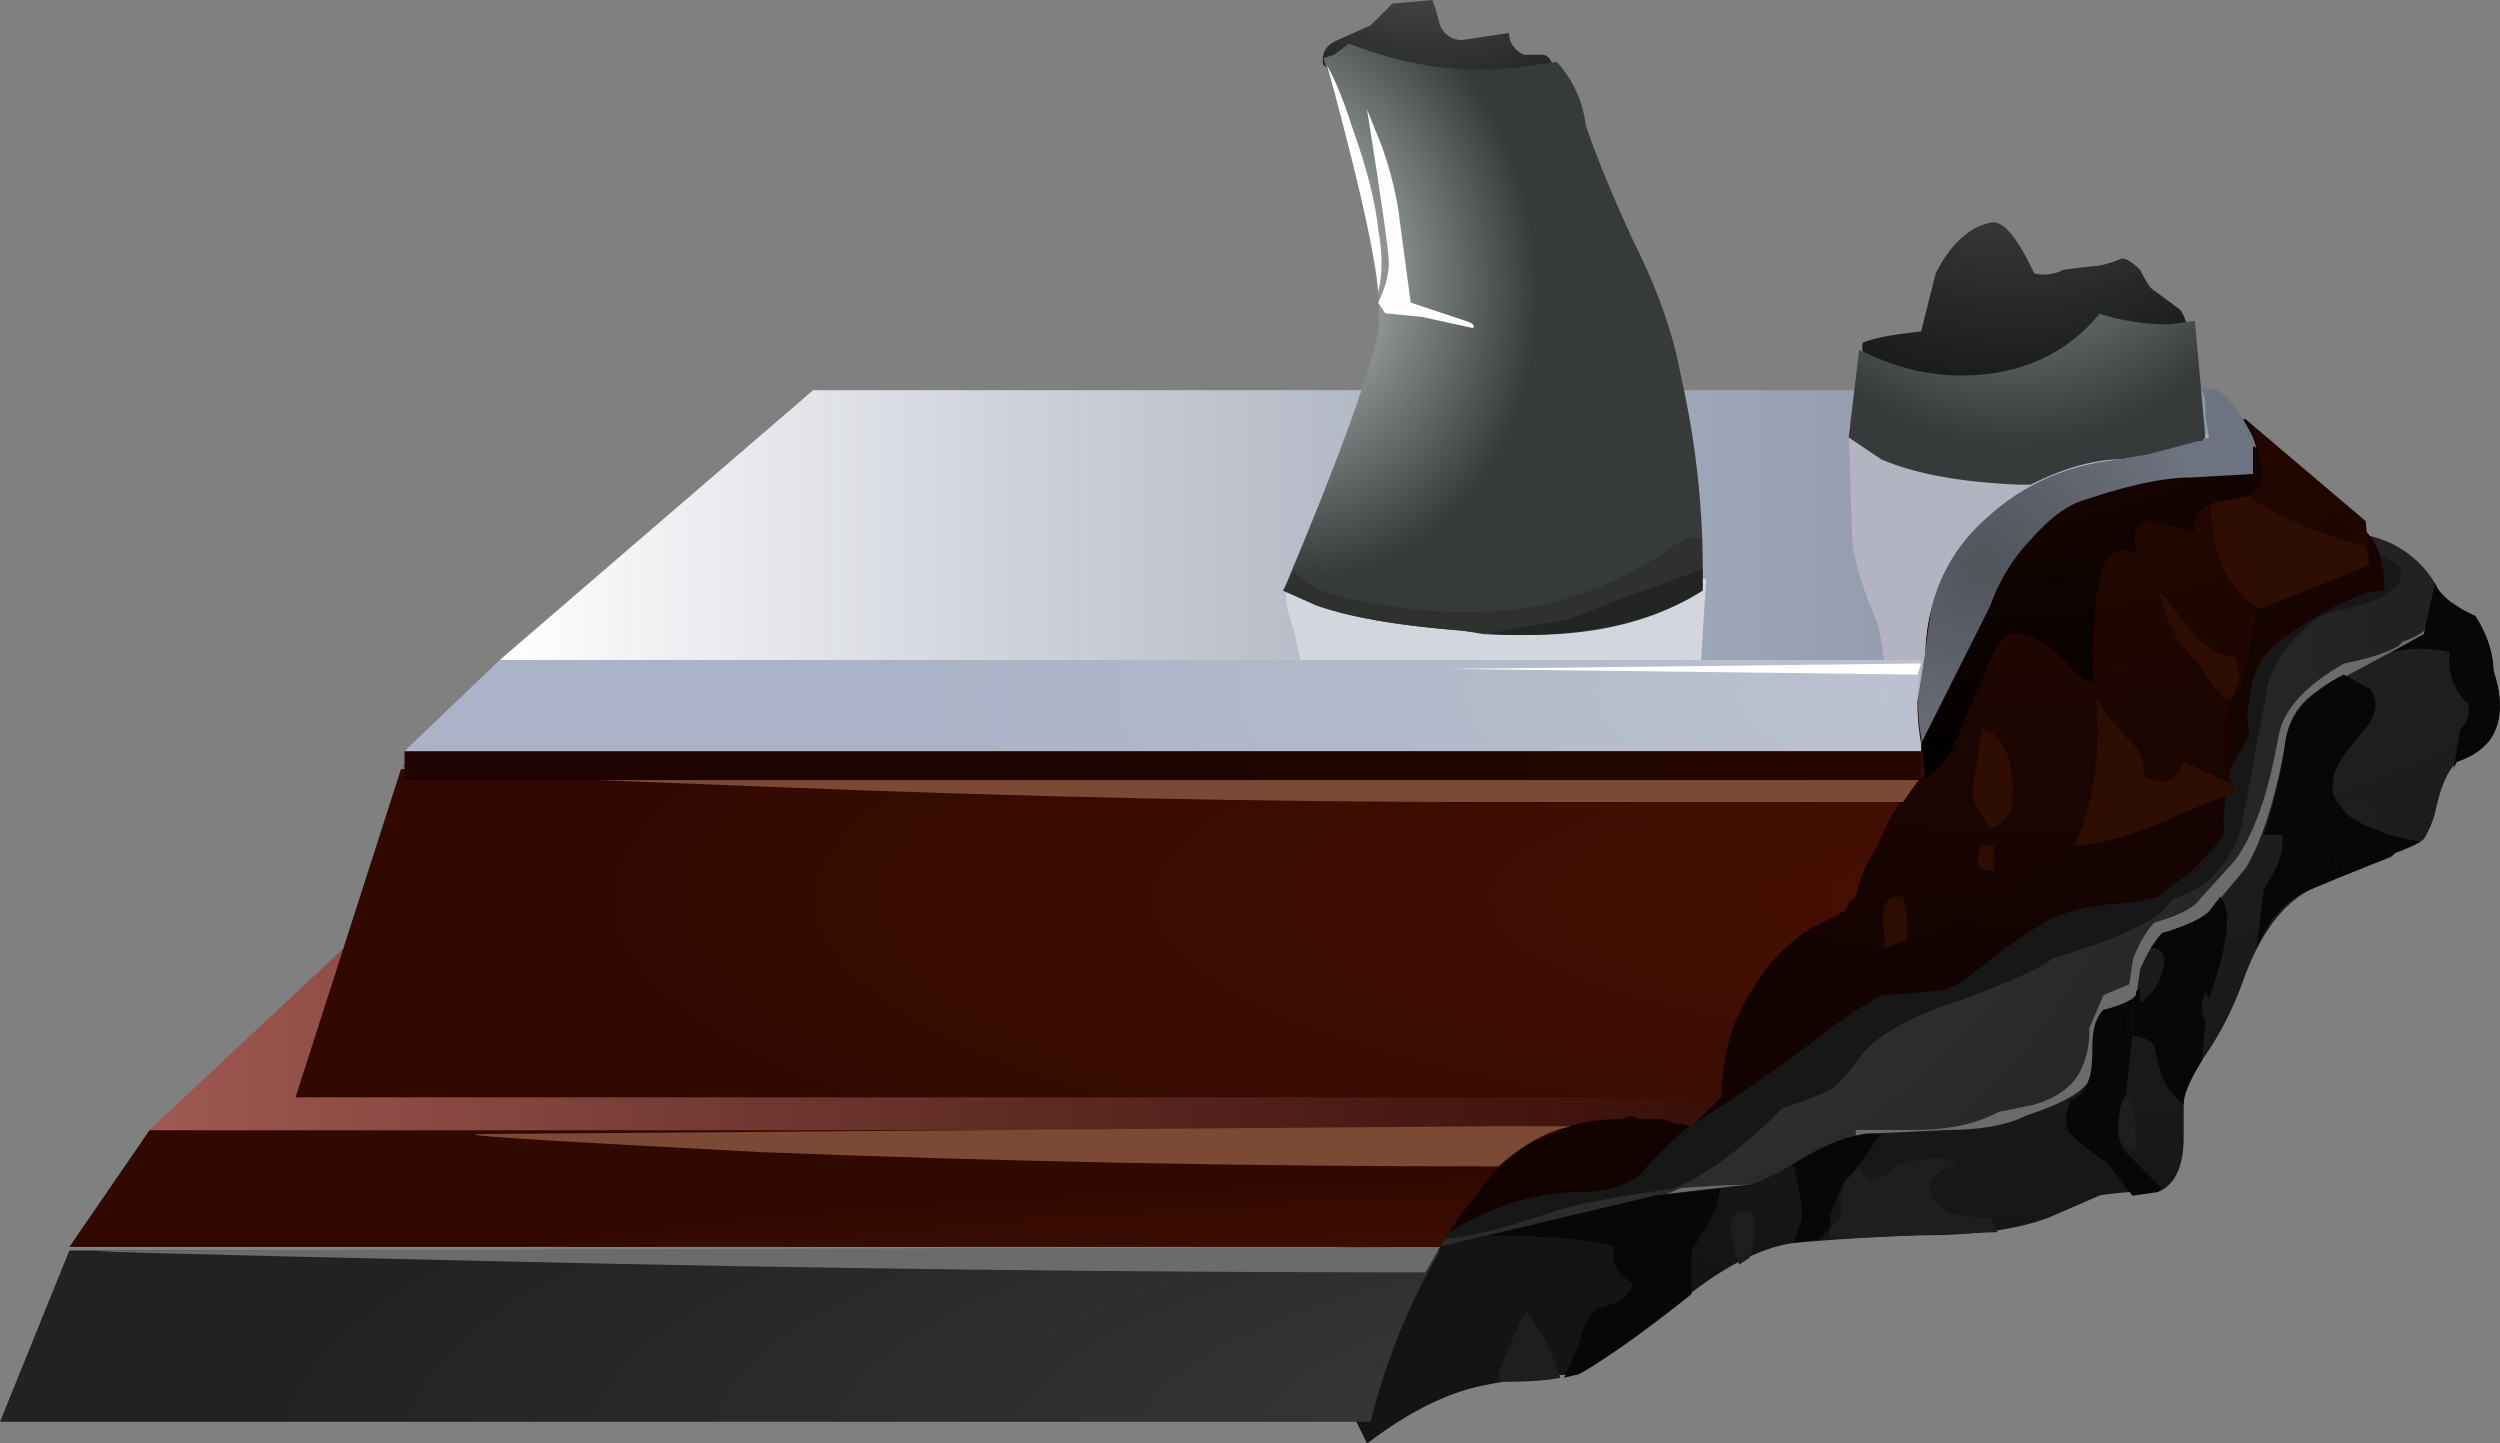 <svg xmlns="http://www.w3.org/2000/svg" viewBox="0 0 27.431 15.838"><rect x="0" y="0" width="27.431" height="15.838" fill="#808080" stroke="none"/><defs><radialGradient id="m" gradientUnits="userSpaceOnUse" cy="1498.7" cx="93.45" gradientTransform="matrix(.64 0 0 .844 -42.111 -1250.6)" r="6.4"><stop offset="0" stop-color="#787d7b"/><stop offset="1" stop-color="#131414"/></radialGradient><radialGradient id="a" gradientUnits="userSpaceOnUse" cy="1502.2" cx="168.36" gradientTransform="matrix(.639 -.035 .035 .639 -146.58 -946.93)" r="11.504"><stop offset="0" stop-color="#424242"/><stop offset=".992" stop-color="#232121"/><stop offset="1" stop-color="#232121"/></radialGradient><radialGradient id="c" gradientUnits="userSpaceOnUse" cy="333.92" cx="1467.3" gradientTransform="rotate(-73.613 343.567 728.4) scale(.64)" r="13.16"><stop offset="0" stop-color="#300b01"/><stop offset=".992" stop-color="#120301"/><stop offset="1" stop-color="#120301"/></radialGradient><radialGradient id="d" gradientUnits="userSpaceOnUse" cy="333.86" cx="1473.9" gradientTransform="matrix(.181 -.614 .614 .181 -452.05 852.43)" r="5.798"><stop offset="0" stop-color="#300b01"/><stop offset=".992" stop-color="#2d0e02"/><stop offset="1" stop-color="#2d0e02"/></radialGradient><radialGradient id="e" gradientUnits="userSpaceOnUse" cy="329.1" cx="1472.4" gradientTransform="rotate(-73.649 347.453 725.29) scale(.64)" r="4.885"><stop offset="0" stop-color="#300b01"/><stop offset=".992" stop-color="#2d0e02"/><stop offset="1" stop-color="#2d0e02"/></radialGradient><radialGradient id="f" gradientUnits="userSpaceOnUse" cy="332.63" cx="1474.1" gradientTransform="rotate(-73.629 344.554 727.556) scale(.64)" r="2.084"><stop offset="0" stop-color="#300b01"/><stop offset=".992" stop-color="#2d0e02"/><stop offset="1" stop-color="#2d0e02"/></radialGradient><radialGradient id="g" gradientUnits="userSpaceOnUse" cy="336.62" cx="1474.8" gradientTransform="rotate(-73.613 341.228 730.078) scale(.64)" r="1.994"><stop offset="0" stop-color="#300b01"/><stop offset=".992" stop-color="#2d0e02"/><stop offset="1" stop-color="#2d0e02"/></radialGradient><radialGradient id="h" gradientUnits="userSpaceOnUse" cy="335.37" cx="1477.3" gradientTransform="scale(.64) rotate(-73.688 534.113 1139.476)" r=".534"><stop offset="0" stop-color="#300b01"/><stop offset=".992" stop-color="#2d0e02"/><stop offset="1" stop-color="#2d0e02"/></radialGradient><radialGradient id="i" gradientUnits="userSpaceOnUse" cy="333.49" cx="1478.1" gradientTransform="scale(.64) rotate(-73.815 535.236 1137.444)" r="1.21"><stop offset="0" stop-color="#300b01"/><stop offset=".992" stop-color="#2d0e02"/><stop offset="1" stop-color="#2d0e02"/></radialGradient><radialGradient id="j" gradientUnits="userSpaceOnUse" cy="335.3" cx="1467.4" gradientTransform="matrix(.181 -.614 .614 .181 -453.78 851.71)" r="8.887"><stop offset="0" stop-color="#300b01"/><stop offset=".992"/><stop offset="1"/></radialGradient><radialGradient id="k" gradientUnits="userSpaceOnUse" cy="1508.5" cx="93" gradientTransform="matrix(.64 0 0 .64 -42.111 -957.73)" r="3.163"><stop offset="0" stop-color="#515459"/><stop offset=".992" stop-color="#6d7380"/><stop offset="1" stop-color="#6d7380"/></radialGradient><radialGradient id="l" gradientUnits="userSpaceOnUse" cy="333.84" cx="1468.5" gradientTransform="matrix(.181 -.614 .614 .181 -452.04 852.43)" r="16.6"><stop offset="0" stop-color="#292929"/><stop offset=".992" stop-color="#141414"/><stop offset="1" stop-color="#141414"/></radialGradient><radialGradient id="b" gradientUnits="userSpaceOnUse" cy="335.05" cx="1468.1" gradientTransform="matrix(.181 -.614 .614 .181 -453.52 852.03)" r="14.124"><stop offset="0" stop-color="#1c0601"/><stop offset=".992" stop-color="#120301"/><stop offset="1" stop-color="#120301"/></radialGradient><radialGradient id="n" gradientUnits="userSpaceOnUse" cy="1497.5" cx="85.45" gradientTransform="matrix(.64 0 0 .844 -42.111 -1249.3)" r="4.037"><stop offset="0" stop-color="#787d7b"/><stop offset="1" stop-color="#131414"/></radialGradient><radialGradient id="o" gradientUnits="userSpaceOnUse" cy="1519.3" cx="95.1" gradientTransform="matrix(.64 0 0 .153 -42.111 -232.46)" r="26.013"><stop offset="0" stop-color="#424242"/><stop offset=".992" stop-color="#232121"/><stop offset="1" stop-color="#232121"/></radialGradient><radialGradient id="w" gradientUnits="userSpaceOnUse" cy="1500.5" cx="93.45" gradientTransform="matrix(.64 0 0 .844 -42.111 -1253.8)" r="5.763"><stop offset="0" stop-color="#cdd5d3"/><stop offset=".792" stop-color="#373a3b"/><stop offset="1" stop-color="#373a3b"/></radialGradient><radialGradient id="q" gradientUnits="userSpaceOnUse" cy="1517.2" cx="95.1" gradientTransform="matrix(.64 0 0 .044 -42.111 -65.385)" r="25.188"><stop offset="0" stop-color="#491102"/><stop offset=".992" stop-color="#310901"/><stop offset="1" stop-color="#310901"/></radialGradient><radialGradient id="v" gradientUnits="userSpaceOnUse" cy="1510.3" cx="95.05" gradientTransform="matrix(.64 0 0 .186 -42.111 -274.33)" r="16.825"><stop offset="0" stop-color="#bfc4d0"/><stop offset=".992" stop-color="#aab3c7"/><stop offset="1" stop-color="#aab3c7"/></radialGradient><radialGradient id="s" gradientUnits="userSpaceOnUse" cy="1514.2" cx="95.05" gradientTransform="matrix(.64 0 0 .154 -42.111 -228.41)" r="22.412"><stop offset="0" stop-color="#491102"/><stop offset=".992" stop-color="#310901"/><stop offset="1" stop-color="#310901"/></radialGradient><radialGradient id="t" gradientUnits="userSpaceOnUse" cy="1511.2" cx="95.05" gradientTransform="matrix(.64 0 0 .795 -42.111 -1195.6)" r="16.763"><stop offset="0" stop-color="#260701"/><stop offset=".992" stop-color="#1d0400"/><stop offset="1" stop-color="#1d0400"/></radialGradient><radialGradient id="x" gradientUnits="userSpaceOnUse" cy="-271.59" cx="-1486.4" gradientTransform="matrix(-.15 .622 -.509 -.114 -350.02 903.95)" r="5.53"><stop offset="0" stop-color="#cdd5d3"/><stop offset=".792" stop-color="#373a3b"/><stop offset="1" stop-color="#373a3b"/></radialGradient><linearGradient id="u" y2="1508.2" gradientUnits="userSpaceOnUse" x2="117.45" gradientTransform="matrix(.64 0 0 -.64 -42.111 973.07)" y1="1508.2" x1="72.65"><stop offset="0" stop-color="#fff"/><stop offset=".016" stop-color="#fafafb"/><stop offset=".165" stop-color="#ccd0d8"/><stop offset=".298" stop-color="#abb1bf"/><stop offset=".412" stop-color="#969eb0"/><stop offset=".486" stop-color="#8f97aa"/><stop offset=".608" stop-color="#949caf"/><stop offset=".757" stop-color="#a1aabe"/><stop offset=".918" stop-color="#b7c0d6"/><stop offset="1" stop-color="#c5cfe6"/></linearGradient><linearGradient id="r" y2="1439" gradientUnits="userSpaceOnUse" x2="494.81" gradientTransform="matrix(.618 -.164 -.164 -.618 -42.111 973.07)" y1="1439" x1="463.38"><stop offset="0" stop-color="#9f5952"/><stop offset=".012" stop-color="#9b564f"/><stop offset=".165" stop-color="#6d352e"/><stop offset=".298" stop-color="#4c1c17"/><stop offset=".412" stop-color="#370d08"/><stop offset=".486" stop-color="#300803"/><stop offset=".569" stop-color="#350c07"/><stop offset=".674" stop-color="#441711"/><stop offset=".788" stop-color="#5c2823"/><stop offset=".906" stop-color="#7e413b"/><stop offset="1" stop-color="#9f5952"/></linearGradient><linearGradient id="p" y2="1515.1" gradientUnits="userSpaceOnUse" x2="122.22" gradientTransform="matrix(.64 0 0 -.64 -42.111 973.07)" y1="1515.1" x1="67.875"><stop offset="0" stop-color="#9f5952"/><stop offset=".012" stop-color="#9b564f"/><stop offset=".165" stop-color="#6d352e"/><stop offset=".298" stop-color="#4c1c17"/><stop offset=".412" stop-color="#370d08"/><stop offset=".486" stop-color="#300803"/><stop offset=".569" stop-color="#350c07"/><stop offset=".674" stop-color="#441711"/><stop offset=".788" stop-color="#5c2823"/><stop offset=".906" stop-color="#7e413b"/><stop offset="1" stop-color="#9f5952"/></linearGradient></defs><path d="M15.488 7.424l2.528.321c1.707.191 2.632.265 2.781.222a.9.9 0 00.578-.418l.063-.285c.109-.469.085-.769-.063-.898a17.831 17.831 0 01-.672-.606 14.83 14.83 0 01-.609-.676c-.766-1.343-1.215-2.054-1.344-2.14-.684-.516-1.344-.781-1.984-.801-.34-.019-1.098-.141-2.27-.352-1.09-.214-1.75-.308-1.984-.289-.278.024-.481.075-.61.161l-.093.128.031.926.894 1.571-1.375 1.406 4.129 1.73z" fill-rule="evenodd" fill="url(#a)" transform="matrix(1.25 0 0 -1.25 0 15.838)"/><path d="M20.6 9.16c.107 0 .801.014 2.081.04 1.147.107 1.494.375 1.04.8-.186.162-.586.332-1.201.518-.132.107-.494.269-1.08.482-.477.157-.815.348-1 .558-.156.215-.279.351-.357.4a4.017 4.017 0 01-.523.2c-.454.454-.854.747-1.2.884-.562.078-.987.156-1.28.24-.532.185-.957.292-1.279.317l.4-2.642c.054-.157.415-.464 1.079-.918.855-.586 1.959-.879 3.32-.879z" fill-rule="evenodd" fill="#171717"/><path d="M25.761 6.68c-.19.024-.321.078-.4.16-.238.187-.4.41-.478.68L24.6 9.042a1.208 1.208 0 01-.44.679 3.858 3.858 0 01-.679.279l-2.118-2.482c.053-.102.185-.223.4-.356.64-.346 1.503-.684 2.597-1.001.669-.215 1.201-.254 1.603-.121.453.136.507.307.16.522a4.115 4.115 0 01-.362.116z" fill-rule="evenodd" fill="#171717"/><path d="M14.688 7.295c.617.129 1.57.246 2.847.352l2.051.352c.105 0 .277.031.512.097.211.039.371.039.48 0 .106-.023.18-.066.223-.129.086-.105.129-.265.129-.48-.192 0-.504-.149-.93-.449-.148-.106-.234-.278-.254-.512-.023-.063-.023-.172 0-.32l-.16-.258a2.244 2.244 0 01-.066-.606c-.02-.043-.118-.148-.286-.32a9.25 9.25 0 01-.289-.223 1.911 1.911 0 00-.383-.062c-.277-.024-.5-.086-.671-.196a6.03 6.03 0 01-.61-.445.54.54 0 00-.351-.129 7.344 7.344 0 00-.383-.031c-.043 0-.203-.098-.481-.289-.257-.215-.683-.512-1.281-.895a3.589 3.589 0 01-.383-.386c-.129-.106-.3-.157-.511-.157-.407 0-.813-.128-1.219-.386l-1.949 2.402c.148.488.629 1.117 1.437 1.887.617.574 1.461.969 2.528 1.183z" fill-rule="evenodd" fill="url(#b)" transform="matrix(1.25 0 0 -1.25 0 15.838)"/><path d="M20.801 7.709l-.992-.382c-.067-.469-.141-.735-.223-.801-.024-.02-.035-.18-.035-.481 0-.129.023-.234.066-.32l-.672-.285a2.248 2.248 0 00-.707-.191c-.148-.024-.371-.153-.672-.383-.32-.239-.519-.364-.605-.387-.344-.105-.555-.191-.641-.254l-1.218-1.184L12 4.194l1.152-.16 1.215 2.847 2.367 1.598 2.977.512 1.055-.895.035-.387z" fill-rule="evenodd" fill="url(#c)" transform="matrix(1.25 0 0 -1.25 0 15.838)"/><path d="M19.586 5.791l.031-.066-.672-.285a2.248 2.248 0 00-.707-.191h-.031c.172.359.234.796.191 1.312.024-.066.11-.184.258-.355.129-.106.18-.223.16-.348.172-.086.286-.047.352.125l.418-.192z" fill-rule="evenodd" fill="url(#d)" transform="matrix(1.25 0 0 -1.25 0 15.838)"/><path d="M19.426 8.256l.316.063c.172-.149.512-.301 1.024-.449l.031-.161-.957-.382c-.235.129-.375.363-.418.703-.02.129-.02.203.004.226z" fill-rule="evenodd" fill="url(#e)" transform="matrix(1.25 0 0 -1.25 0 15.838)"/><path d="M19.617 6.909c.043-.106.051-.18.031-.223l-.062-.16c-.066 0-.16.109-.289.32a1.133 1.133 0 00-.258.352l-.094.289c.043-.043.137-.16.285-.352.129-.148.258-.226.387-.226z" fill-rule="evenodd" fill="url(#f)" transform="matrix(1.25 0 0 -1.25 0 15.838)"/><path d="M17.406 6.272c.153-.043.235-.195.258-.449.02-.258-.043-.395-.191-.418a.783.783 0 00-.161.289c0 .019.032.234.094.64v-.062z" fill-rule="evenodd" fill="url(#g)" transform="matrix(1.25 0 0 -1.25 0 15.838)"/><path d="M17.406 5.249h.098v-.227c-.149 0-.184.086-.098.258v-.031z" fill-rule="evenodd" fill="url(#h)" transform="matrix(1.25 0 0 -1.25 0 15.838)"/><path d="M16.703 4.799c.043-.172.055-.3.031-.383l-.191-.066v.129c-.043.234.012.34.16.32z" fill-rule="evenodd" fill="url(#i)" transform="matrix(1.25 0 0 -1.25 0 15.838)"/><path d="M17.918 7.038c-.125.066-.223.086-.285.066-.067-.043-.129-.141-.192-.289a47.569 47.569 0 00-.257-.609c-.106-.254-.254-.395-.45-.415l-2.238 1.184 2.238 1.504 2.977.512.066-.067.063-.285c.043-.172.012-.277-.098-.32l-.156.16a.71.71 0 00-.16-.227c-.129-.043-.184-.125-.16-.253a7.469 7.469 0 00-.352.093c-.152.024-.203-.074-.16-.285-.192.106-.313-.023-.352-.383a6.607 6.607 0 01-.031-.738c-.066 0-.141.055-.226.16a1.104 1.104 0 01-.227.192z" fill-rule="evenodd" fill="url(#j)" transform="matrix(1.25 0 0 -1.25 0 15.838)"/><path d="M19.742 8.319l-.316-.063a.66.66 0 01.16.223l.156-.16z" fill="url(#e)" fill-rule="evenodd" transform="matrix(1.25 0 0 -1.25 0 15.838)"/><path d="M19.742 8.319l-.316-.063a.66.66 0 01.16.223l.156-.16z" fill="url(#j)" fill-rule="evenodd" transform="matrix(1.25 0 0 -1.25 0 15.838)"/><path d="M15.266 7.295l.894 1.407c.02.066.543.16 1.567.289 1.046.148 1.578.234 1.601.254.129.066.277-.075.449-.414l.032-.098c-.02.023-.032.023-.032 0V8.51l-.547-.031c-.234 0-.542-.066-.925-.195-.149-.039-.309-.157-.481-.352a1.62 1.62 0 01-.351-.574l-.61-1.215-1.855.125.258 1.027z" fill-rule="evenodd" fill="url(#k)" transform="matrix(1.25 0 0 -1.25 0 15.838)"/><path d="M26.919 6.602l.122.117c.078.083.156.283.239.6l.039.561c-.054.187-.214.333-.478.44-.084.078-.147.254-.201.518-.053.161-.106.254-.16.283-.025.053-.133.103-.318.156l-.878.362c-.323.16-.577.508-.763 1.04a2.976 2.976 0 01-.439.8 1.238 1.238 0 00-.2.44v.4c0 .293-.093.479-.283.561-.318.025-.533.05-.64.08l-.557.2c-.35.13-.815.2-1.4.2-.718.024-1.187.053-1.402.078-.348.054-.748.267-1.196.639-.563.43-.948.678-1.163.762a7.31 7.31 0 00-1.001.116c-.4.084-.825.3-1.279.645l-.401-.845.762-.116c.27-.107 1.24-.611 2.92-1.519l.2-.083a11.11 11.11 0 011.04-.039c.347-.024.64-.118.88-.279v-.321h.64c.375 0 .683-.064.922-.196l.4-.083c.263-.079.44-.215.517-.4a.98.98 0 00.084-.44l.156-.361.283-.118.04-.277c.077-.191.156-.323.238-.401.27-.078.425-.162.48-.239l.4-.44c.214-.293.37-.746.478-1.363.054-.292.292-.556.722-.8.264-.053.464-.117.602-.195l.038-.045c.185-.053.372-.2.557-.438z" fill-rule="evenodd" fill="#6b6b6b"/><path d="M21.281 7.104c.043.211.074.363.094.445.043-.105.16-.199.352-.285a.902.902 0 00.16-.48c.066-.192.074-.352.031-.481-.043-.148-.16-.254-.352-.32-.086-.086-.148-.234-.191-.449a.956.956 0 00-.094-.223c-.043-.043-.129-.082-.258-.129l-.734-.316c-.258-.129-.461-.407-.609-.832a2.878 2.878 0 00-.352-.672 1.138 1.138 0 01-.16-.321V2.69c0-.258-.074-.418-.223-.481a2.71 2.71 0 01-.511-.031l-.45-.195c-.277-.106-.648-.156-1.121-.156a19.032 19.032 0 01-1.117-.067c-.301-.043-.629-.215-.992-.511-.473-.364-.77-.579-.895-.641a4.895 4.895 0 01-.832-.098C12.707.448 12.363.276 12-.001l-.703 1.441c.086.191.289.289.609.289h.735l1.89.449c.531.063.809.094.828.094.086.019.258.105.516.258.191.105.359.168.512.191.043 0 .277.008.703.031.301 0 .535.043.703.129.32.106.504.211.547.317.019.043.031.14.031.289 0 .148.031.258.094.32.129 0 .226.043.289.129l.031.223c.063.148.129.254.192.32.214.062.351.129.418.191l.32.383c.148.254.265.629.351 1.121a.58.58 0 00.254.414l.961.516z" fill-rule="evenodd" fill="url(#l)" transform="matrix(1.25 0 0 -1.25 0 15.838)"/><path d="M16.44 15.078c.161-.425.269-.649.317-.679.162.215.284.454.362.718-.132.03-.347.045-.639.045l-.04-.084zM21.201 13.12c.054.162.264.24.64.24l.078.16a61.44 61.44 0 00-1.842.08v-.123l.123-.118v-.239l.039-.16.161-.162c.054.136.117.176.2.122.054 0 .117-.04.201-.122.293-.103.518-.118.679-.039-.269.108-.361.224-.279.361zM19.038 13.32c.215-.107.268.054.16.48l-.115.077c-.108-.318-.123-.503-.045-.557zM23.281 12.558c-.053-.077-.053-.239 0-.478l.039-.04h.04c.053.054.077.256.077.602l-.156-.084zM26.119 9.12c-.24-.082-.387-.174-.44-.282.161-.054.283-.039.361.044.054.025.107.117.161.278l-.082-.04z" fill-rule="evenodd" fill="#1f1e1e"/><path d="M18.56 13.72v.48c-.532.424-.947.717-1.241.878l-.156.039.156-.357c.054-.214.122-.346.201-.4.239-.053.375-.146.4-.278-.185-.108-.254-.239-.2-.4-.24-.083-.709-.123-1.396-.123l1.835-.439.722-.078-.038.161c-.03.103-.122.274-.283.517zM20.484 12.442h.156l-.318.438-.083.08-.156.36v.157l-.122.122-.278.039.078-.24c.024-.077 0-.278-.078-.6h-.044c.322-.21.6-.333.845-.356zM22.72 12.08h-.039c.131-.03.214-.107.239-.24.024-.053.039-.175.039-.36 0-.186.038-.318.122-.4.103-.026.185-.055.239-.08-.054.162-.068.27-.039.318l.118.044-.079.678-.4.08c.024.184.146.336.361.438v.04l.44.444-.045.038-.277.04-.279-.36a3.652 3.652 0 01-.361-.28c-.108-.082-.118-.215-.039-.4z" fill-rule="evenodd" fill="#080707"/><path d="M22.92 12.12l.4-.08-.039.04c-.054.24-.054.4 0 .478-.215-.106-.337-.254-.361-.439zM23.399 10.957l.038-.039v-.039l.044-.04V11c.103-.053.186-.16.24-.32.054-.187.014-.28-.122-.28l.122-.16c.264-.078.439-.162.518-.24l.121-.16c.132.135.092.507-.121 1.122l-.04-.083c-.054.136-.054.239 0 .323l-.039.438c-.131.21-.2.372-.2.48a.72.72 0 01-.239-.318 2.977 2.977 0 01-.084-.323c-.023-.054-.102-.092-.238-.117v-.405z" fill-rule="evenodd" fill="#080707"/><path d="M23.399 11.358l-.118-.04c-.028-.054-.015-.161.039-.318l.079-.043v.401zM25.718 7.402l.283.156c.108.138.078.294-.083.479-.21.24-.318.415-.318.522-.024.108 0 .2.079.279l-.239.122c.136.21.2.44.2.68l-.279.115c-.268.108-.468.323-.6.646l.078-.645c.161-.24.23-.434.2-.595h-.2c.107-.323.19-.67.239-1.04.053-.294.268-.533.64-.72zM26.279 9.36l-.039.04-.039-.24.356.078-.278.122z" fill-rule="evenodd" fill="#080707"/><path d="M26.119 9.12l.082.04.039.24-.6.24c0-.24-.069-.47-.2-.68l.239-.122c.053.107.2.2.44.282zM26.88 7.158a1.29 1.29 0 00-.64 0l.356-.2c.054-.264.098-.454.123-.556.053.131.2.248.44.356.131.215.2.415.2.6.077.24.092.44.038.601-.053.185-.2.318-.44.4l-.038.079.078-.44c.083-.078.108-.171.083-.279a.634.634 0 01-.2-.561z" fill-rule="evenodd" fill="#080707"/><path d="M19.137 9.952c.086-.129.093-.278.031-.45a.948.948 0 00-.352-.351c-.128-.086-.351-.117-.671-.098-.321.024-.543 0-.672-.062l-1.024.445c-.086.086-.117.16-.097.227.109.043.277.074.511.097l.129.512c.129.254.289.402.481.445.105.024.234-.125.382-.445a.356.356 0 01.258.031l.254.031c.063 0 .153.024.258.067.043 0 .094-.035.16-.098a1.17 1.17 0 01.094-.16l.258-.191z" fill-rule="evenodd" fill="url(#m)" transform="matrix(1.25 0 0 -1.25 0 15.838)"/><path d="M13.633 12.096c.105-.32-.266-.48-1.121-.48l-.895.48c-.023.106.02.18.125.223l.289.129.192.191.351.031c.024-.062.043-.136.067-.222.039-.086.105-.129.191-.129l.414.062c0-.082.043-.148.129-.191h.16c.043 0 .074-.031.098-.094z" fill-rule="evenodd" fill="url(#n)" transform="matrix(1.25 0 0 -1.25 0 15.838)"/><path d="M0 .19l.609 1.504h12.032a5.702 5.702 0 01-.61-1.504H0z" fill-rule="evenodd" fill="url(#o)" transform="matrix(1.25 0 0 -1.25 0 15.838)"/><path d="M5.4 13.838c-3.55-.079-4.916-.117-4.121-.117l14.522-.04-.161.28c-3.252 0-6.665-.04-10.24-.123z" fill-rule="evenodd" fill="#6b6b6b"/><path d="M2.434 2.174l-1.122.578 2.016 1.887H16.16c-.66-.234-1.012-.769-1.055-1.601l-.257-.254-.16.031-.094.031h-.192l-.097.031-.063-.031h-.097c-.469-.019-.852-.222-1.153-.609L2.434 2.174z" fill-rule="evenodd" fill="url(#p)" transform="matrix(1.25 0 0 -1.25 0 15.838)"/><path d="M.609 1.725l.703 1.024h12.415c-.321-.083-.586-.286-.797-.606l-.129-.16-.16-.258H.609z" fill-rule="evenodd" fill="url(#q)" transform="matrix(1.25 0 0 -1.25 0 15.838)"/><path d="M8.36 12.642c-2.612-.137-3.599-.2-2.96-.2.161 0 3.799-.03 10.919-.084h.922c-.269.054-.532.2-.801.44h-.121c-2.692 0-5.348-.054-7.959-.156z" fill-rule="evenodd" fill="#7c4a34"/><path d="M6.078 4.381L3.52 5.952l3.039 1.437h10.402l-.063-.445a1.675 1.675 0 01-.035-.738l.035-.352c-.171-.125-.312-.328-.418-.605a1.292 1.292 0 01-.191-.45l-.098-.097-3.421.066-6.692-.387z" fill-rule="evenodd" fill="url(#r)" transform="matrix(1.25 0 0 -1.25 0 15.838)"/><path d="M2.594 3.038L3.52 5.92h13.343v-.066a1.873 1.873 0 01-.383-.605 1.292 1.292 0 01-.191-.45c-.043-.023-.074-.062-.098-.129a1.566 1.566 0 01-.8-.671 1.737 1.737 0 01-.286-.961H2.594z" fill-rule="evenodd" fill="url(#s)" transform="matrix(1.25 0 0 -1.25 0 15.838)"/><path d="M8.56 8.638c-2.72-.103-3.775-.156-3.16-.156.161.024 3.799.014 10.919-.039h4.76v.077l-.2.28h-4.56c-2.481 0-5.064-.055-7.759-.162z" fill-rule="evenodd" fill="#7c4a34"/><path d="M3.551 6.077h13.312v-.254H3.551v.254z" fill-rule="evenodd" fill="url(#t)" transform="matrix(1.25 0 0 -1.25 0 15.838)"/><path d="M6.688 6.432l-2.301.445 2.75 2.368h12.191l.031-.094v-.129l.032-.191-.575-.161h-.031l-.16-.031a1.954 1.954 0 01-1.184-.512c-.343-.3-.523-.695-.543-1.183l-.066-.418-10.144-.094z" fill-rule="evenodd" fill="url(#u)" transform="matrix(1.25 0 0 -1.25 0 15.838)"/><path d="M18.637 7.68H14.36l-.161-.76c-.078-.21-.103-.362-.078-.44l2.759-.88c.293.026.907.28 1.841.762l-.084 1.319z" fill-rule="evenodd" fill="#d4d6dd"/><path d="M23.281 4.282l.757.317.2.2-.718.202h-.039l-.2.038c-.586.054-1.078.269-1.48.64-.428.375-.653.869-.678 1.479l-.083.522h-.2a.68.68 0 01-.161-.36 2.847 2.847 0 00-.079-.48c-.16-.376-.254-.678-.277-.917l-.04-1.24 1.558-.401h1.44z" fill-rule="evenodd" fill="#b2b5c1"/><path d="M3.551 6.077l.836.8h12.476a2.104 2.104 0 010-.734v-.066H3.551z" fill-rule="evenodd" fill="url(#v)" transform="matrix(1.25 0 0 -1.25 0 15.838)"/><path d="M15.879 7.34l5.2-.06-.039.122-5.161-.063z" fill-rule="evenodd" fill="#fff"/><path d="M18.43 9.916c.195-.062.398-.093.609-.093l.227.031.093-1.023-.031-.032h-.031l-.481-.129h-.031l-.16-.031c-.234 0-.504-.074-.801-.223h-.094c-.515.02-.918.094-1.218.223l-.285.192.093.769c.301-.152.598-.226.895-.226.512 0 .918.183 1.215.542z" fill-rule="evenodd" fill="url(#w)" transform="matrix(1.25 0 0 -1.25 0 15.838)"/><path d="M13.664 12.127a.98.98 0 00.254-.546c.066-.211.203-.555.418-1.024.215-.426.352-.82.418-1.183a7.693 7.693 0 00.191-1.887c-.535-.344-1.238-.457-2.113-.352-.555.043-.984.117-1.281.223l-.285.129c.468 1.109.746 1.867.832 2.273.039.317-.086 1.024-.387 2.11l-.094.289.094.031.129.098c.555-.215 1.09-.278 1.601-.192l.223.031z" fill-rule="evenodd" fill="url(#x)" transform="matrix(1.25 0 0 -1.25 0 15.838)"/><path d="M14.199 6.28c.161.16.415.268.762.322.986.185 1.811.146 2.48-.123.24-.077.503-.215.797-.4.19-.161.336-.215.438-.161v.322a23.13 23.13 0 01-.756.278l-.723.279-.918.161-.239-.039c-.694-.054-1.23-.146-1.601-.279l-.362-.16.122-.2z" fill-rule="evenodd" fill="#2f3030"/><path d="M15 1.202l.161.4c.103.292.172.571.2.84l.118.878.6.2c.083.025.107.054.083.08l-.562-.123-.4-.039-.078-.118c.078-.16.117-.307.117-.44 0-.107-.078-.668-.239-1.678z" fill-rule="evenodd" fill="#fffdff"/><path d="M15.123 2.52c.048.268.048.493 0 .678-.03-.371-.192-1.104-.484-2.198L14.56.718c.079.136.176.361.279.684.161.448.254.825.284 1.117z" fill-rule="evenodd" fill="#fffdff"/><path d="M16.279 6.958l.918-.161.723-.279c.161-.054.415-.146.761-.278v.24c-.585.37-1.386.532-2.402.478z" fill-rule="evenodd" fill="#232424"/></svg>